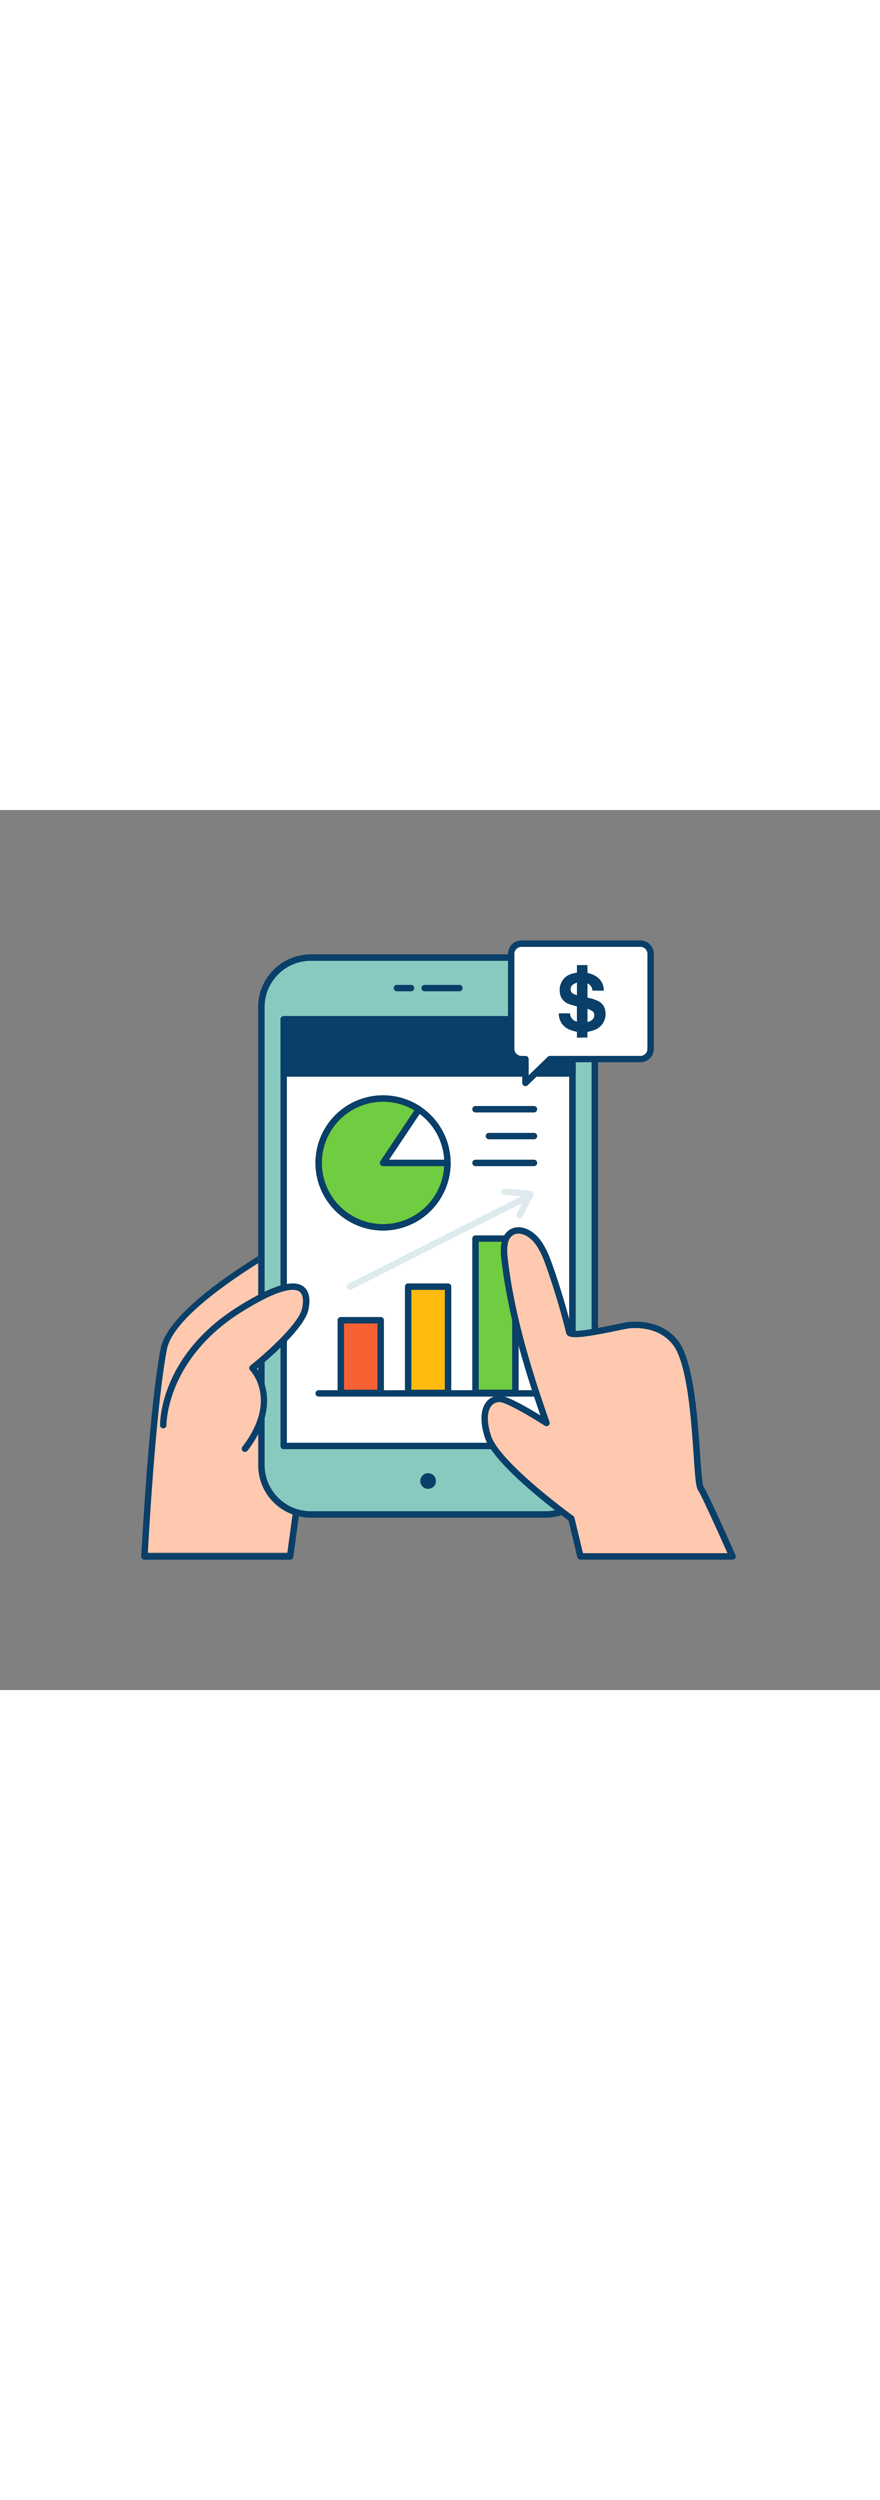 <svg id="_0560_finance_app" data-name="0560_finance_app" xmlns="http://www.w3.org/2000/svg" viewBox="0 0 500 500" data-imageid="finance-app-1-48" imageName="Finance App 1" class="illustrations_image" style="width: 176px;"><rect x="0" y="0" width="500" height="500" fill="#808080" stroke="none"/><defs><style>.cls-1_finance-app-1-48{fill:#68e1fd;}.cls-2_finance-app-1-48{fill:#093f68;}.cls-3_finance-app-1-48{fill:#fff;}.cls-4_finance-app-1-48{fill:#f56132;}.cls-5_finance-app-1-48{fill:#ffbc0e;}.cls-6_finance-app-1-48{fill:#70cc40;}.cls-7_finance-app-1-48{fill:#dfeaef;}.cls-8_finance-app-1-48{fill:#ffc9b0;}.cls-9_finance-app-1-48{fill:none;}</style></defs><g id="device_finance-app-1-48"><rect class="cls-1_finance-app-1-48 targetColor" x="148.52" y="83.85" width="189.45" height="316.38" rx="27.45" style="fill: rgb(137, 202, 192);"/><path class="cls-2_finance-app-1-48" d="M309.89,402.05H176.59a29.93,29.93,0,0,1-29.9-29.9V111.92A29.93,29.93,0,0,1,176.59,82h133.3a29.93,29.93,0,0,1,29.9,29.9V372.15A29.93,29.93,0,0,1,309.89,402.05ZM176.59,85.68a26.27,26.27,0,0,0-26.24,26.24V372.15a26.27,26.27,0,0,0,26.24,26.24h133.3a26.27,26.27,0,0,0,26.24-26.24V111.92a26.27,26.27,0,0,0-26.24-26.24Z"/><rect class="cls-3_finance-app-1-48" x="161.21" y="118.91" width="164.06" height="242.4"/><path class="cls-2_finance-app-1-48" d="M325.27,363.14H161.21a1.83,1.83,0,0,1-1.83-1.83V118.91a1.82,1.82,0,0,1,1.83-1.83H325.27a1.82,1.82,0,0,1,1.83,1.83v242.4A1.83,1.83,0,0,1,325.27,363.14ZM163,359.48h160.4V120.74H163Z"/><path class="cls-2_finance-app-1-48" d="M233.52,103h-8a1.83,1.83,0,1,1,0-3.66h8a1.83,1.83,0,0,1,0,3.66Z"/><path class="cls-2_finance-app-1-48" d="M261,103H241.3a1.83,1.83,0,0,1,0-3.66H261a1.83,1.83,0,0,1,0,3.66Z"/><circle class="cls-2_finance-app-1-48" cx="243.24" cy="381.23" r="4.45"/><rect class="cls-2_finance-app-1-48" x="161.21" y="118.91" width="164.06" height="30.78"/><path class="cls-2_finance-app-1-48" d="M325.27,151.52H161.21a1.83,1.83,0,0,1-1.83-1.83V118.91a1.82,1.82,0,0,1,1.83-1.83H325.27a1.82,1.82,0,0,1,1.83,1.83v30.78A1.83,1.83,0,0,1,325.27,151.52ZM163,147.86h160.4V120.74H163Z"/><path class="cls-2_finance-app-1-48" d="M305.42,333.28H181.07a1.83,1.83,0,0,1,0-3.66H305.42a1.83,1.83,0,0,1,0,3.66Z"/><rect class="cls-4_finance-app-1-48" x="193.64" y="289.87" width="22.67" height="41.25"/><path class="cls-2_finance-app-1-48" d="M216.31,333H193.64a1.83,1.83,0,0,1-1.83-1.83V289.87a1.83,1.83,0,0,1,1.83-1.83h22.67a1.83,1.83,0,0,1,1.83,1.83v41.26A1.83,1.83,0,0,1,216.31,333Zm-20.84-3.66h19V291.7h-19Z"/><rect class="cls-5_finance-app-1-48" x="231.91" y="270.79" width="22.67" height="60.34"/><path class="cls-2_finance-app-1-48" d="M254.58,333H231.91a1.82,1.82,0,0,1-1.83-1.83V270.79a1.82,1.82,0,0,1,1.83-1.83h22.67a1.83,1.83,0,0,1,1.83,1.83v60.34A1.83,1.83,0,0,1,254.58,333Zm-20.84-3.66h19V272.62h-19Z"/><rect class="cls-6_finance-app-1-48" x="270.17" y="243.49" width="22.67" height="87.63"/><path class="cls-2_finance-app-1-48" d="M292.85,333H270.17a1.83,1.83,0,0,1-1.83-1.83V243.49a1.83,1.83,0,0,1,1.83-1.83h22.68a1.83,1.83,0,0,1,1.83,1.83v87.64A1.83,1.83,0,0,1,292.85,333ZM272,329.3h19v-84H272Z"/><circle class="cls-3_finance-app-1-48" cx="217.65" cy="200.5" r="36.58"/><path class="cls-2_finance-app-1-48" d="M217.65,238.91a38.41,38.41,0,1,1,38.41-38.41A38.45,38.45,0,0,1,217.65,238.91Zm0-73.16A34.75,34.75,0,1,0,252.4,200.5,34.79,34.79,0,0,0,217.65,165.75Z"/><path class="cls-6_finance-app-1-48" d="M217.65,200.5h36.58A36.57,36.57,0,1,1,238,170.09Z"/><path class="cls-2_finance-app-1-48" d="M217.65,238.91A38.41,38.41,0,1,1,239,168.57a1.83,1.83,0,0,1,.51,2.54l-18.43,27.56h33.15a1.83,1.83,0,0,1,1.83,1.83A38.45,38.45,0,0,1,217.65,238.91Zm0-73.16a34.75,34.75,0,1,0,34.7,36.58h-34.7a1.83,1.83,0,0,1-1.52-2.85l19.29-28.85A34.62,34.62,0,0,0,217.65,165.75Z"/><path class="cls-2_finance-app-1-48" d="M303.39,171.82H270.17a1.83,1.83,0,1,1,0-3.66h33.22a1.83,1.83,0,1,1,0,3.66Z"/><path class="cls-2_finance-app-1-48" d="M303.39,187.08H277.8a1.83,1.83,0,1,1,0-3.66h25.59a1.83,1.83,0,1,1,0,3.66Z"/><path class="cls-2_finance-app-1-48" d="M303.39,202.33H270.17a1.83,1.83,0,0,1,0-3.66h33.22a1.83,1.83,0,1,1,0,3.66Z"/><path class="cls-7_finance-app-1-48" d="M198.79,272.62a1.83,1.83,0,0,1-.83-3.46l100.22-50.74a1.83,1.83,0,0,1,1.66,3.27L199.62,272.42A1.78,1.78,0,0,1,198.79,272.62Z"/><path class="cls-7_finance-app-1-48" d="M295.25,232a1.75,1.75,0,0,1-.83-.2,1.83,1.83,0,0,1-.8-2.46l4.86-9.56-11.87-1.13a1.82,1.82,0,0,1-1.65-2,1.8,1.8,0,0,1,2-1.65l14.55,1.38a1.83,1.83,0,0,1,1.46,2.65l-6.08,12A1.84,1.84,0,0,1,295.25,232Z"/></g><g id="speech-bubble_finance-app-1-48"><path class="cls-3_finance-app-1-48" d="M363.85,75.93H296.26a5.81,5.81,0,0,0-5.81,5.81v53.93a5.81,5.81,0,0,0,5.81,5.81h2.29v13.57l13.94-13.57h51.36a5.81,5.81,0,0,0,5.81-5.81V81.74A5.81,5.81,0,0,0,363.85,75.93Z"/><path class="cls-2_finance-app-1-48" d="M298.55,156.87a1.76,1.76,0,0,1-.71-.14,1.83,1.83,0,0,1-1.12-1.69V143.31h-.46a7.65,7.65,0,0,1-7.64-7.64V81.74a7.65,7.65,0,0,1,7.64-7.64h67.59a7.65,7.65,0,0,1,7.64,7.64v53.93a7.65,7.65,0,0,1-7.64,7.64H313.23l-13.4,13.05A1.82,1.82,0,0,1,298.55,156.87Zm-2.29-79.11a4,4,0,0,0-4,4v53.93a4,4,0,0,0,4,4h2.29a1.83,1.83,0,0,1,1.83,1.83v9.23l10.84-10.54a1.78,1.78,0,0,1,1.27-.52h51.36a4,4,0,0,0,4-4V81.74a4,4,0,0,0-4-4Z"/><path class="cls-2_finance-app-1-48" d="M327.8,129.32v-3.27c-1.19-.32-2.34-.57-3.45-1a10,10,0,0,1-5.31-4,9.86,9.86,0,0,1-1.54-5.53h6.37a5.05,5.05,0,0,0,3.91,4.72v-8.65c-1.28-.37-2.56-.72-3.82-1.12a8.79,8.79,0,0,1-3.7-2.11,7.26,7.26,0,0,1-2.06-4,10.18,10.18,0,0,1,.4-5.55,9.23,9.23,0,0,1,5.59-5.55,29.23,29.23,0,0,1,3.22-.83l.39-.08V88.09h6v.42c0,1.24,0,2.47,0,3.71,0,.3.1.4.39.46a12.59,12.59,0,0,1,5.56,2.59,9,9,0,0,1,3.16,5.54c.1.59.15,1.19.22,1.82H336.6a4.53,4.53,0,0,0-2.8-4.11v8.07l.69.16a22.88,22.88,0,0,1,5.09,1.63,7.37,7.37,0,0,1,4.4,6.14,9.62,9.62,0,0,1-1.68,7,9.81,9.81,0,0,1-4.81,3.56c-1.19.42-2.44.69-3.73,1v3.17Zm6-16.41v7.51a5.46,5.46,0,0,0,2.64-1.17c1.38-1.13,1.87-4-.15-5.2A22.86,22.86,0,0,0,333.78,112.91Zm-6-7.7V98a23.06,23.06,0,0,0-2.28,1.16c-1.65,1.11-1.91,4.17.2,5.24C326.35,104.68,327.05,104.91,327.78,105.21Z"/></g><g id="hand-2_finance-app-1-48"><path class="cls-8_finance-app-1-48" d="M324.59,402.56l5.22,21.51h86.35c-6.3-14.16-16-35.62-18-38.5-3-4.36-1.82-61.34-12.94-80.72-6-9.82-17.07-13.15-28-12.18-3.31.3-32.91,7.65-33.81,4q-4.61-18.56-10.9-36.63c-1.93-5.52-4-11.11-7.75-15.62-3.42-4.18-9.5-7.33-14.12-4.53s-4.64,9.56-4,15c3.67,31.77,13.26,63.17,23.84,93.32,0,0-15.94-10.3-23.84-13.07s-14.71,4.76-9.4,20.88S324.59,402.56,324.59,402.56Z"/><path class="cls-2_finance-app-1-48" d="M416.16,425.9H329.81a1.83,1.83,0,0,1-1.78-1.39L323,403.65c-5.21-3.81-42.32-31.36-47.48-47-3.11-9.45-2.52-17.2,1.62-21.26,2.61-2.56,6.3-3.26,10.13-1.92,5.46,1.92,14.42,7.18,19.78,10.48-9.14-26.45-18.56-57.23-22.21-88.79-.64-5.56-.83-13.33,4.88-16.8,5.46-3.3,12.42,0,16.49,4.93,3.87,4.71,6,10.34,8.05,16.19,4.15,11.88,7.79,24.08,10.83,36.29,3.28.95,19.37-2.38,25.55-3.66,3.64-.75,5.58-1.15,6.45-1.23,13.17-1.18,24,3.59,29.76,13,7.53,13.12,9.57,42.54,10.92,62,.59,8.48,1.2,17.25,2,18.63,2,2.89,10.95,22.68,18.11,38.78a1.82,1.82,0,0,1-1.67,2.57Zm-84.91-3.66h82.09c-9.25-20.72-15.29-33.66-16.65-35.64s-1.71-7.58-2.6-20.43c-1.33-19.14-3.33-48.06-10.42-60.4-5-8.2-14.58-12.32-26.29-11.27-.69.06-3.17.57-6,1.16-22.73,4.71-28.84,5-29.72,1.46-3-12.26-6.69-24.53-10.85-36.47-1.93-5.52-3.94-10.82-7.43-15.06-3-3.65-8.13-6.33-11.76-4.13-3,1.81-4,6-3.14,13.24,3.84,33.19,14.15,65.61,23.74,92.94a1.83,1.83,0,0,1-2.72,2.14c-.15-.1-15.84-10.22-23.44-12.88a5.87,5.87,0,0,0-6.35,1.07c-3.07,3-3.34,9.55-.72,17.51,5.07,15.37,46.28,45.3,46.7,45.6a1.81,1.81,0,0,1,.7,1.05Z"/></g><g id="hand-1_finance-app-1-48"><path class="cls-9_finance-app-1-48" d="M166.23,400.24l6-44.39v-.29l-6,44.66Z"/><path class="cls-9_finance-app-1-48" d="M163.25,421.88H84l0,.36h79.24l3-22,0,0Z"/><path class="cls-2_finance-app-1-48" d="M163.25,422.24H84l0-.36h0c1.49-26.52,5.31-86.54,10.83-115.47,3-15.55,30.7-35.65,51.85-48.94v-4C124.83,267,94.58,288.64,91.25,306.09,85.54,336,81.66,398.48,80.25,424a1.88,1.88,0,0,0,.5,1.36,1.82,1.82,0,0,0,1.33.57h82.77a1.82,1.82,0,0,0,1.81-1.58l3.12-23.06a30.12,30.12,0,0,1-3.55-1Z"/><path class="cls-8_finance-app-1-48" d="M166.18,400.22a29.55,29.55,0,0,1-19.49-27.78V257.83c-21.15,13.3-48.88,33.4-51.85,48.94-5.5,28.8-9.31,88.42-10.8,115.11h79.21Z"/><path class="cls-8_finance-app-1-48" d="M94.84,306.41C89.32,335.34,85.5,395.36,84,421.88h0c1.49-26.69,5.3-86.31,10.8-115.11,3-15.54,30.7-35.64,51.85-48.94v-.36C125.54,270.76,97.81,290.86,94.84,306.41Z"/><path class="cls-8_finance-app-1-48" d="M92.74,349.49S92.28,311.3,136,283.81c37.52-23.58,39.41-9.76,37.43-.31-2.44,11.67-30,33.55-30,33.55s17.27,17.77-4.26,45.83"/><path class="cls-2_finance-app-1-48" d="M139.17,364.71a1.78,1.78,0,0,1-1.11-.38,1.82,1.82,0,0,1-.34-2.56c20.24-26.39,5.05-42.76,4.39-43.44a1.85,1.85,0,0,1-.51-1.4,1.87,1.87,0,0,1,.69-1.31c7.52-6,27.47-23.46,29.36-32.49.58-2.76,1.14-7.68-1.57-9.56-2.54-1.77-10.21-2.59-33.09,11.79-22.1,13.89-32.46,30.57-37.25,42.12-5.2,12.52-5.17,21.9-5.17,22a1.83,1.83,0,0,1-1.81,1.85h0a1.83,1.83,0,0,1-1.83-1.81c0-1.6,0-39.53,44.13-67.25,19.07-12,31.22-15.81,37.13-11.7,3.34,2.33,4.4,6.93,3.06,13.32C173,294.6,151.8,312.58,146,317.33c3.71,5.11,13.25,22.4-5.37,46.67A1.81,1.81,0,0,1,139.17,364.71Z"/></g></svg>